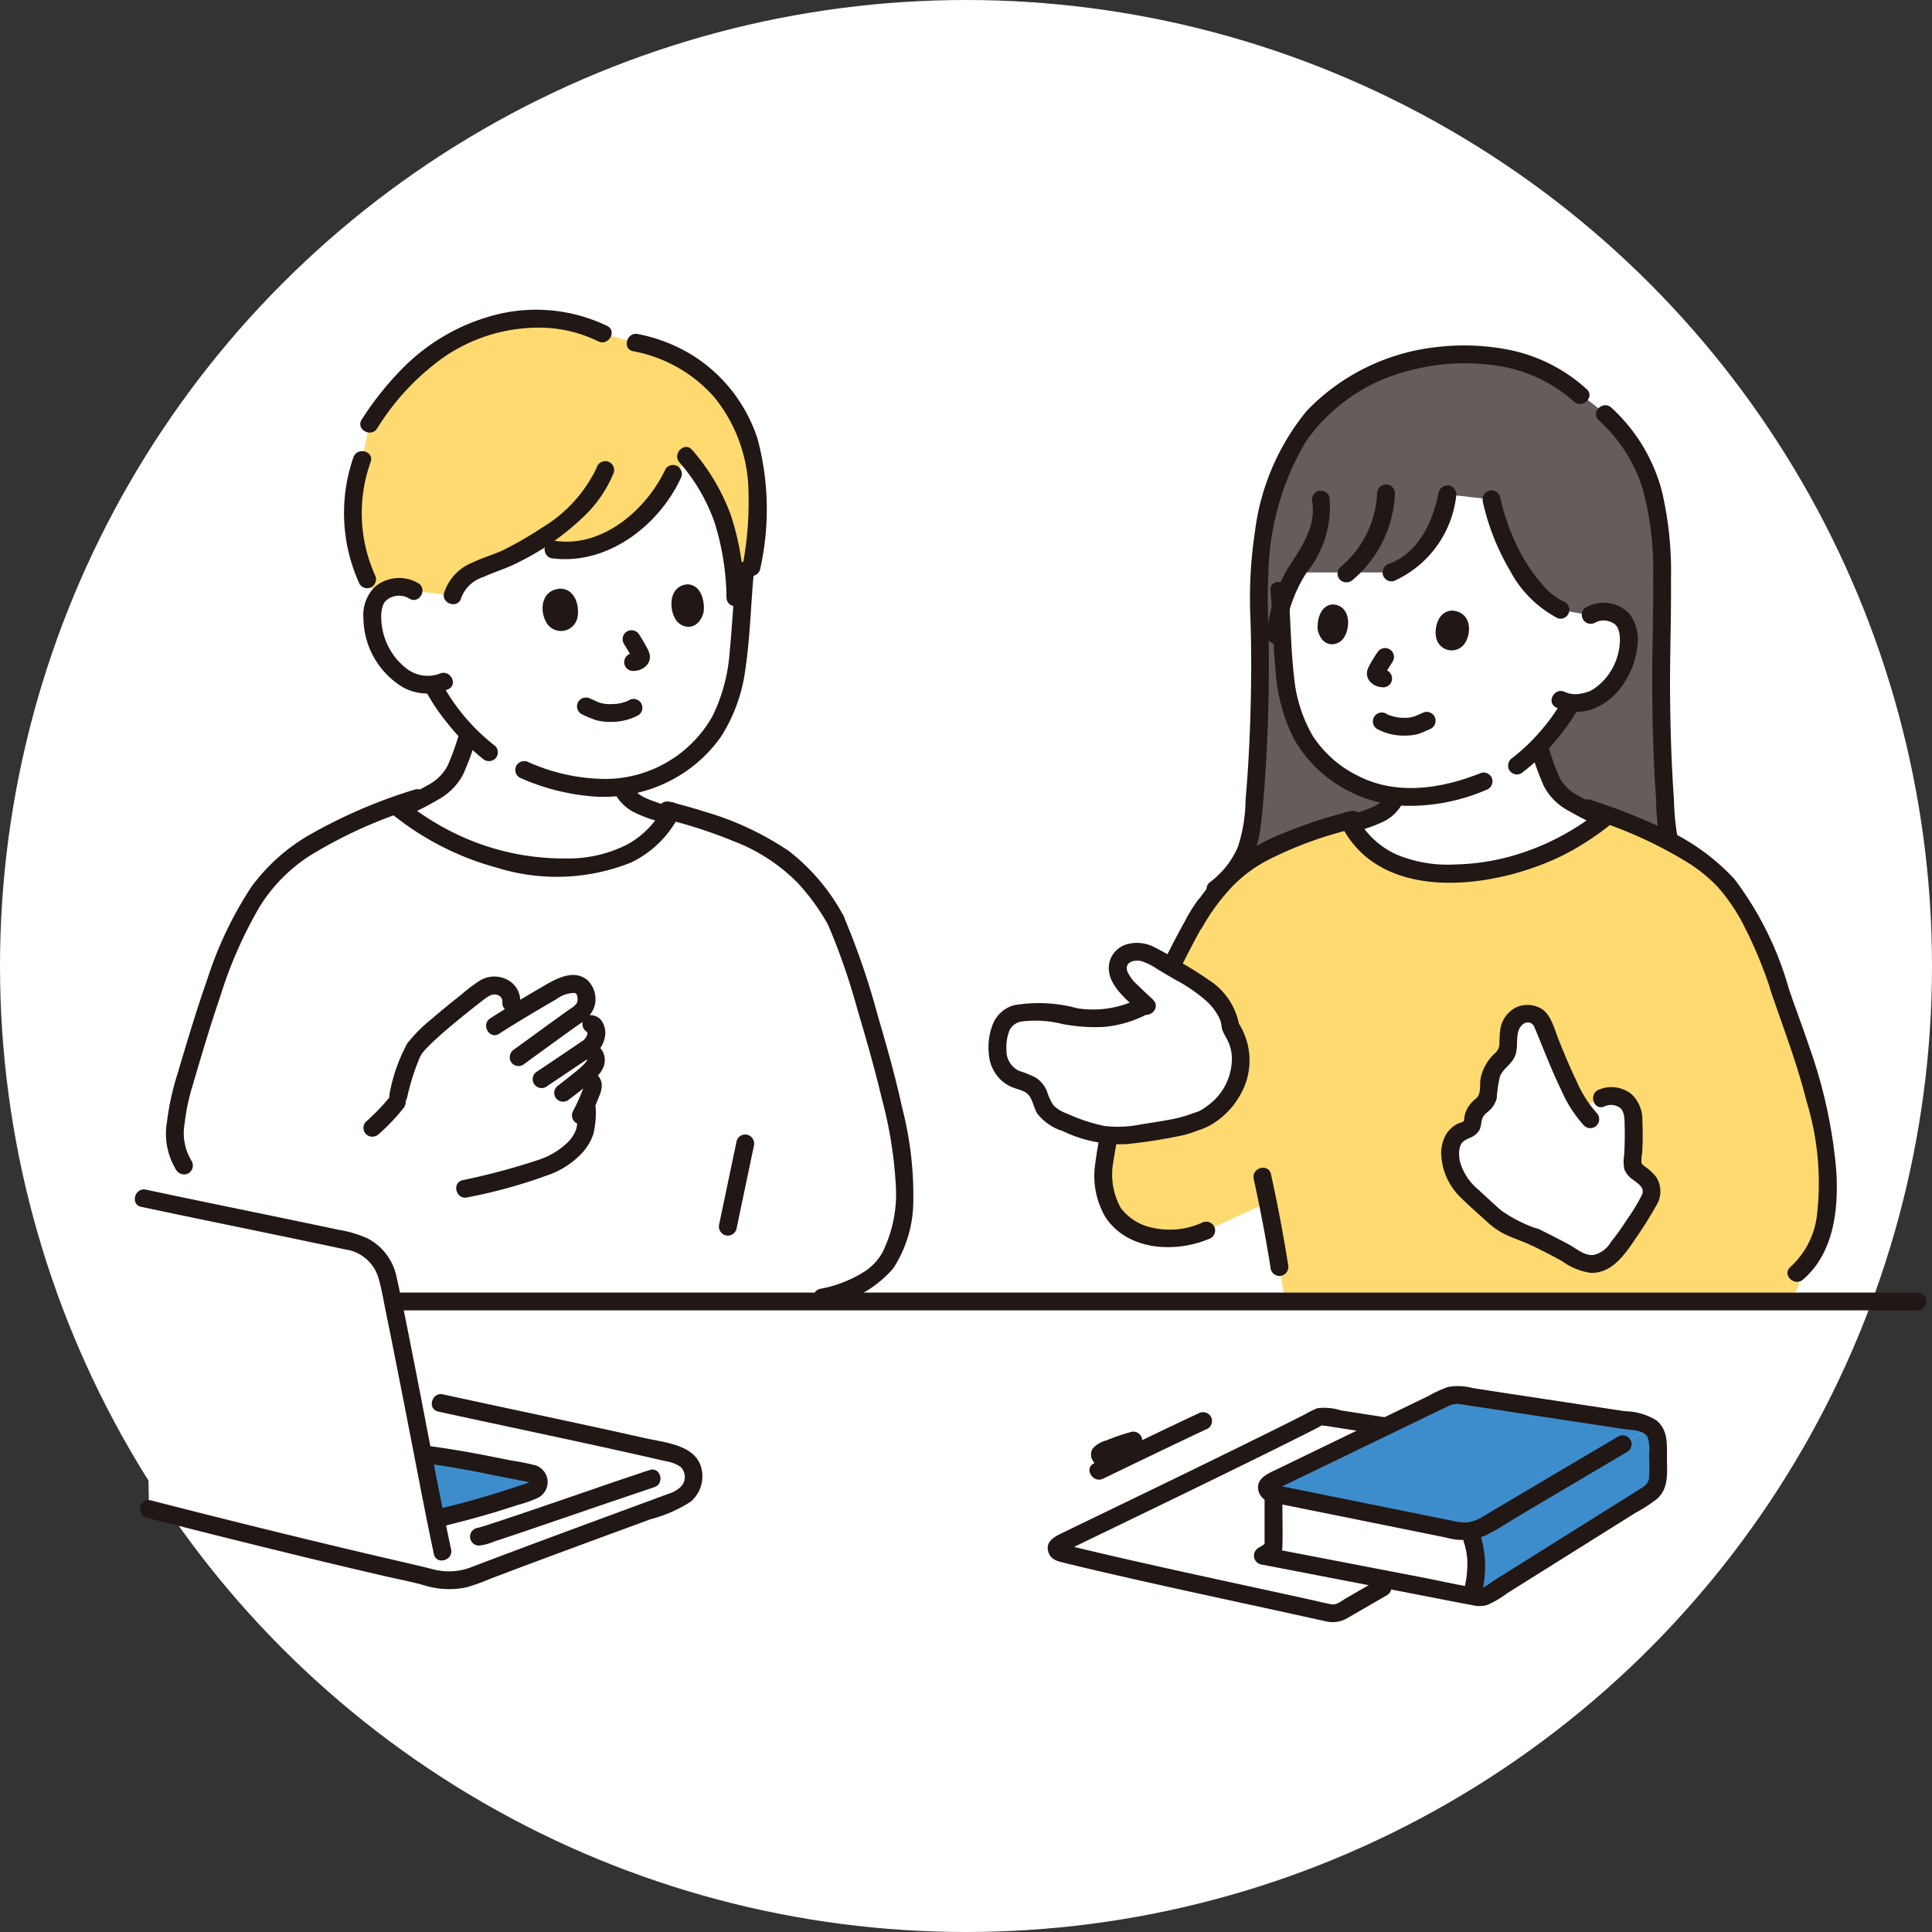 <?xml version="1.0" encoding="UTF-8"?> <svg xmlns="http://www.w3.org/2000/svg" xmlns:xlink="http://www.w3.org/1999/xlink" width="105" height="105" viewBox="0 0 105 105"><rect x="0" y="0" width="105" height="105" fill="#333333" stroke="none"/><defs><clipPath id="clip-path"><rect id="長方形_1567" data-name="長方形 1567" width="97.35" height="71.321" fill="none"></rect></clipPath></defs><g id="グループ_725" data-name="グループ 725" transform="translate(-419 -1070)"><circle id="楕円形_81" data-name="楕円形 81" cx="52.5" cy="52.5" r="52.5" transform="translate(419 1070)" fill="#fff"></circle><g id="グループ_533" data-name="グループ 533" transform="translate(426.325 1086.84)"><g id="グループ_532" data-name="グループ 532" clip-path="url(#clip-path)"><path id="パス_41566" data-name="パス 41566" d="M5.189,217.118c-1.051-.265-2.038-.516-2.925-.744l-.295-16.9c3.813.811,7.9,1.626,11.355,2.371a2.548,2.548,0,0,1,1.923,2.015c.34,1.528.816,3.923,1.3,6.4l1.57.344c4.576,1,8.9,1.887,12.632,2.759.6.192,1.114.464,1.114,1.239a1.426,1.426,0,0,1-1.108,1.357c-3.634,1.348-7.28,2.663-10.9,4.055a3.731,3.731,0,0,1-2.63,0C13.381,219.151,8.882,218.049,5.189,217.118Z" transform="translate(-1.492 -151.195)" fill="#fff"></path><path id="パス_41567" data-name="パス 41567" d="M264.623,268.31a5.374,5.374,0,0,1,0,3l-.019.1-4.318-.83-7.056-1.36.586-.363v-2.689l.061-.307c3.3.663,7.658,1.549,9.9,2a2.213,2.213,0,0,0,.419.041Z" transform="translate(-191.938 -201.515)" fill="#fff"></path><path id="パス_41568" data-name="パス 41568" d="M218.778,252.971v2.689l-.586.363,7.056,1.36-.54.368c-.9.523-1.322.765-2.29,1.324a.724.724,0,0,1-.516.08c-4.371-.973-10.33-2.215-14.714-3.294a.245.245,0,0,1-.048-.457c2.309-1.128,10.7-5.155,14.147-6.927a.244.244,0,0,1,.16-.024c1.145.182,2.3.363,3.447.542l-6.288,3.042a.317.317,0,0,0,.077.6c.051.01.1.022.155.031Z" transform="translate(-156.9 -188.313)" fill="#fff"></path><path id="パス_41569" data-name="パス 41569" d="M73.6,31.622c-.146,1.432-.229,2.862-.334,4.18-.182,2.284-.815,4.364-2.372,5.717a7.345,7.345,0,0,1-4.009,1.864l.013.035a2,2,0,0,0,1.17,1.04c.362.153.869.327,1.392.5a5.262,5.262,0,0,1-2.434,2.182,8.1,8.1,0,0,1-3.347.62,14.294,14.294,0,0,1-8.42-2.839l-.429-.338c.166-.071.325-.142.468-.212a5.531,5.531,0,0,0,2.438-1.69,5.118,5.118,0,0,0,.42-.989l.408-1.189A13.292,13.292,0,0,1,57.325,39s-.43-.623-.615-.98l-.08-.195a2.785,2.785,0,0,1-1.394-.274,3.785,3.785,0,0,1-1.48-1.641,3.528,3.528,0,0,1-.271-2.591,1.305,1.305,0,0,1,1.062-.78,1.446,1.446,0,0,1,1.051.2s-2.914-9.7,11.648-9.7c7.221,0,6.358,8.584,6.358,8.584Z" transform="translate(-40.43 -17.463)" fill="#fff"></path><path id="パス_41570" data-name="パス 41570" d="M242.6,39.1a5.318,5.318,0,0,0,1.57-1.9,5.109,5.109,0,0,0,.453-1.846,85.013,85.013,0,0,0,.363-11.2c-.173-5.251,1.2-9.059,3.352-11.144a11.643,11.643,0,0,1,7.52-2.969,9.072,9.072,0,0,1,6.489,2.127c2.658,1.761,4.181,3.97,4.483,8.036.041.556.051,1.858.066,3.648a97.091,97.091,0,0,0,.283,11.944,5.487,5.487,0,0,0,.453,1.919,5.815,5.815,0,0,0,1.8,1.867" transform="translate(-183.88 -7.61)" fill="#645d5c"></path><path id="パス_41571" data-name="パス 41571" d="M334.448,47.787a4.449,4.449,0,0,1-1.8-2.158,13.294,13.294,0,0,1-.345-2.765c-.141-1.975-.2-3.956-.212-5.935s.069-3.983.049-5.976a19.268,19.268,0,0,0-.491-4.858,9.378,9.378,0,0,0-2.752-4.547c-.46-.418-1.147.265-.685.684a8.361,8.361,0,0,1,2.42,3.827,17.106,17.106,0,0,1,.538,4.8c.022,2.007-.061,4.013-.048,6.021s.069,3.995.212,5.987a12.514,12.514,0,0,0,.443,3.22,5.732,5.732,0,0,0,2.185,2.539.487.487,0,0,0,.662-.174.5.5,0,0,0-.174-.662Z" transform="translate(-248.652 -16.235)" fill="#211715"></path><path id="パス_41572" data-name="パス 41572" d="M274.133,48a1.358,1.358,0,0,1,.99-.169,1.226,1.226,0,0,1,.984.75,3.314,3.314,0,0,1-.3,2.429,3.555,3.555,0,0,1-1.417,1.517,2.587,2.587,0,0,1-1.411.222c.41-.268-.575,1.1-.575,1.1a12.757,12.757,0,0,1-1.069,1.267q.207.607.417,1.215a4.818,4.818,0,0,0,.395.929,5.194,5.194,0,0,0,2.289,1.587c.135.066.284.132.44.2l-.4.317a13.424,13.424,0,0,1-7.907,2.667,7.61,7.61,0,0,1-3.143-.582,4.932,4.932,0,0,1-2.308-2.089c.5-.167.985-.334,1.33-.479a1.882,1.882,0,0,0,1.1-.976c0-.009.013-.034.024-.07a6.859,6.859,0,0,1-3.949-1.842,7.651,7.651,0,0,1-2.134-5.407c-.059-.941-.1-1.943-.172-2.96a8.011,8.011,0,0,1,.819-1.953h5.2a4.3,4.3,0,0,0,2.24-1.988,6.792,6.792,0,0,0,.8-2.251l2.391.272a14.17,14.17,0,0,0,.919,2.735c.621,1.186,1.708,2.823,2.831,3.267l1.62.292Z" transform="translate(-195.035 -31.402)" fill="#fff"></path><path id="パス_41573" data-name="パス 41573" d="M265.037,110.45c.752-.283,1.523-.512,2.281-.78a6.8,6.8,0,0,0,1.09-.441,2.33,2.33,0,0,0,.945-1,.5.5,0,0,0-.174-.662.488.488,0,0,0-.662.174c-.312.661-.973.833-1.621,1.057-.7.244-1.418.46-2.116.723a.5.5,0,0,0-.338.6.488.488,0,0,0,.6.338Z" transform="translate(-200.422 -81.48)" fill="#211715"></path><path id="パス_41574" data-name="パス 41574" d="M313.46,97.322a16.615,16.615,0,0,0,.685,1.875,3.175,3.175,0,0,0,1.164,1.24,17.834,17.834,0,0,0,3.088,1.444.487.487,0,0,0,.6-.338.5.5,0,0,0-.338-.6,18.349,18.349,0,0,1-2.742-1.273,2.324,2.324,0,0,1-.913-.928,13.494,13.494,0,0,1-.606-1.682c-.2-.586-1.137-.334-.934.257" transform="translate(-237.568 -73.318)" fill="#211715"></path><path id="パス_41575" data-name="パス 41575" d="M278.313,91.193a2.993,2.993,0,0,0,1.4.352,2.949,2.949,0,0,0,.723-.069,2.062,2.062,0,0,0,.344-.118q.107-.045.212-.092l.079-.036c.008,0,.14-.059.044-.019a.5.5,0,0,0,.338-.6.489.489,0,0,0-.6-.338c-.139.057-.276.118-.413.179-.009,0-.092.038-.038.017s-.026.009-.036.013c-.043.016-.086.029-.13.041s-.1.023-.144.032a.435.435,0,0,0-.067.011c.027-.01.091-.01.025,0-.1.008-.2.014-.306.013s-.2-.011-.3-.018c-.07-.005.088.015.019,0l-.073-.012q-.081-.014-.16-.032a2.456,2.456,0,0,1-.268-.078c-.017-.006-.108-.028-.035-.011s0,0-.016-.008c-.041-.02-.082-.041-.122-.064a.484.484,0,0,0-.488.836Z" transform="translate(-210.772 -68.406)" fill="#211715"></path><path id="パス_41576" data-name="パス 41576" d="M292.121,68.97c-.1-.442.07-1.426.894-1.443,1.078.1,1.037,1.3.628,1.832a.857.857,0,0,1-1.522-.389Z" transform="translate(-221.397 -51.183)" fill="#211715"></path><path id="パス_41577" data-name="パス 41577" d="M265.6,67.6c-.087-.443.071-1.43.825-1.452.987.091.944,1.3.567,1.834-.309.44-1.125.564-1.392-.383Z" transform="translate(-201.296 -50.14)" fill="#211715"></path><path id="パス_41578" data-name="パス 41578" d="M277.238,76.183c-.146.221-.291.447-.416.682a1.22,1.22,0,0,0-.13.3.667.667,0,0,0,.153.609.941.941,0,0,0,.375.247,1.207,1.207,0,0,0,.291.055l-.129-.017.043.007a.518.518,0,0,0,.373-.049.484.484,0,0,0,.174-.662.479.479,0,0,0-.289-.222c-.064-.013-.13-.019-.195-.027l.129.017a.553.553,0,0,1-.139-.035l.116.049a.477.477,0,0,1-.085-.051l.1.076a.527.527,0,0,1-.086-.085l.076.1a.131.131,0,0,1-.015-.028l.049.116a.133.133,0,0,1-.007-.031l.017.129a.278.278,0,0,1,0-.049l-.017.129a.431.431,0,0,1,.024-.085l-.049.116a3.362,3.362,0,0,1,.236-.422q.117-.191.239-.378a.484.484,0,1,0-.836-.488Z" transform="translate(-209.707 -57.565)" fill="#211715"></path><path id="パス_41579" data-name="パス 41579" d="M309.075,91.115a11.728,11.728,0,0,0,1.933-1.859,10.287,10.287,0,0,0,1.09-1.547.484.484,0,1,0-.836-.488,8.451,8.451,0,0,1-.488.761c-.16.23-.273.375-.45.59a10.791,10.791,0,0,1-1.737,1.707.5.5,0,0,0-.174.662.487.487,0,0,0,.662.174Z" transform="translate(-233.714 -65.93)" fill="#211715"></path><path id="パス_41580" data-name="パス 41580" d="M266.462,71.464c-2.141.861-4.6,1.255-6.732.145a6.143,6.143,0,0,1-2.445-2.185,7.86,7.86,0,0,1-.995-3.159c-.183-1.562-.185-3.147-.315-4.714-.051-.616-1.02-.622-.968,0,.125,1.5.139,3.019.293,4.52a9.483,9.483,0,0,0,1.016,3.613,7.283,7.283,0,0,0,6.041,3.572,10.584,10.584,0,0,0,4.361-.859.5.5,0,0,0,.338-.6A.487.487,0,0,0,266.462,71.464Z" transform="translate(-193.284 -46.301)" fill="#211715"></path><path id="パス_41581" data-name="パス 41581" d="M320.457,66.855a.97.97,0,0,1,.91-.034.643.643,0,0,1,.378.384c-.073-.145.022.076.031.111a1.427,1.427,0,0,1,.037.187,2.571,2.571,0,0,1,0,.556,3.268,3.268,0,0,1-.227.917,3.225,3.225,0,0,1-1.146,1.445,2.7,2.7,0,0,1-.24.14c-.111.057.1-.031-.043.018a2.661,2.661,0,0,1-.44.117,1.41,1.41,0,0,1-.871-.082c-.552-.287-1.042.548-.489.836a2.618,2.618,0,0,0,2.079.054,3.5,3.5,0,0,0,1.623-1.393,4.393,4.393,0,0,0,.707-1.909,2.345,2.345,0,0,0-.411-1.831,1.935,1.935,0,0,0-2.382-.352A.484.484,0,0,0,320.457,66.855Z" transform="translate(-241.115 -49.843)" fill="#211715"></path><path id="パス_41582" data-name="パス 41582" d="M302.631,41.2a12.827,12.827,0,0,0,1.465,3.72,6.179,6.179,0,0,0,2.623,2.62.487.487,0,0,0,.6-.338.5.5,0,0,0-.338-.6,3.334,3.334,0,0,1-1.12-.91,9.466,9.466,0,0,1-1.02-1.421,11.977,11.977,0,0,1-1.271-3.332.484.484,0,0,0-.934.257Z" transform="translate(-229.369 -30.773)" fill="#211715"></path><path id="パス_41583" data-name="パス 41583" d="M283.226,39.79c-.307,1.574-1.078,3.3-2.7,3.9a.5.5,0,0,0-.338.6.488.488,0,0,0,.6.338,5.788,5.788,0,0,0,3.379-4.578.5.5,0,0,0-.338-.6.488.488,0,0,0-.6.338Z" transform="translate(-212.356 -29.891)" fill="#211715"></path><path id="パス_41584" data-name="パス 41584" d="M272.217,39.708a5.529,5.529,0,0,1-2.01,4.013.488.488,0,0,0,0,.684.5.5,0,0,0,.685,0,6.477,6.477,0,0,0,2.294-4.7.484.484,0,1,0-.968,0Z" transform="translate(-204.699 -29.73)" fill="#211715"></path><path id="パス_41585" data-name="パス 41585" d="M255.16,48.556a7.843,7.843,0,0,1,1.206-3.5,5.666,5.666,0,0,0,1.252-4.108.488.488,0,0,0-.6-.338.5.5,0,0,0-.338.6c.223,1.367-.645,2.547-1.339,3.624a8.639,8.639,0,0,0-1.119,3.47.5.5,0,0,0,.338.6.487.487,0,0,0,.6-.338Z" transform="translate(-192.688 -30.768)" fill="#211715"></path><path id="パス_41586" data-name="パス 41586" d="M241.331,37.963a5.888,5.888,0,0,0,1.505-1.651,5.319,5.319,0,0,0,.72-2.194c.182-1.45.27-2.915.341-4.374q.115-2.369.108-4.743c-.006-1.551-.114-3.1-.026-4.652a14.642,14.642,0,0,1,2.039-7.147A9.717,9.717,0,0,1,251.6,9.367a11.624,11.624,0,0,1,4.618-.3,7.99,7.99,0,0,1,4.371,1.98c.464.414,1.151-.269.684-.684a8.866,8.866,0,0,0-4.071-2.105,12.629,12.629,0,0,0-4.129-.173,11.507,11.507,0,0,0-7,3.448,12.814,12.814,0,0,0-2.822,6.544A24.248,24.248,0,0,0,243,22.791c.056,1.578.054,3.161.015,4.74-.043,1.732-.129,3.464-.28,5.19a8.442,8.442,0,0,1-.409,2.507,4.727,4.727,0,0,1-1.479,1.9.5.5,0,0,0-.174.662.487.487,0,0,0,.662.174Z" transform="translate(-182.368 -6.056)" fill="#211715"></path><path id="パス_41587" data-name="パス 41587" d="M254.214,122.864a27.072,27.072,0,0,0-1.377-3.378,9.084,9.084,0,0,0-2.253-3.042,18.792,18.792,0,0,0-5.67-2.955l-.188.148-.436.343a13.424,13.424,0,0,1-7.907,2.667,7.61,7.61,0,0,1-3.143-.582,4.878,4.878,0,0,1-2.4-2.277c-.251.064-.659.169-.832.22-1.832.539-4.327,1.475-5.609,2.76a11.774,11.774,0,0,0-1.3,1.537,47.9,47.9,0,0,0-4.425,9.285,30.093,30.093,0,0,0-1.168,5.129,4.372,4.372,0,0,0,.363,2.084c.62,1.366,2.958,2.279,5.217,1.251l3.338-1.527q.356,1.751.634,3.515l.311,1.872H254.5c1.2-.707.673-1.531.673-1.531,1.359-1.141,1.782-3.061,1.69-5.173a19.369,19.369,0,0,0-.686-4.3c-.637-2.57-1.272-4-1.959-6.045" transform="translate(-164.849 -86.019)" fill="#ffda71"></path><path id="パス_41588" data-name="パス 41588" d="M223.611,247.029q-1.354-.212-2.707-.425a2.939,2.939,0,0,0-1.279-.113,5.16,5.16,0,0,0-.64.317q-1.377.7-2.764,1.378-3.29,1.622-6.593,3.215l-2.784,1.347-1.055.511c-.428.208-.956.462-.772,1.055.114.367.435.475.774.558q.543.133,1.086.262,1.1.262,2.208.513,2.335.532,4.675,1.039c1.711.374,3.423.744,5.134,1.119l1.172.259a1.577,1.577,0,0,0,1.262-.206l2.091-1.208a.484.484,0,0,0-.489-.836l-1.734,1c-.235.136-.507.382-.787.334-.36-.062-.718-.159-1.075-.238q-2.1-.461-4.2-.915c-2.872-.625-5.744-1.251-8.6-1.939l-.491-.119a1.588,1.588,0,0,0-.176-.043l-.087-.022q-.126.54.1.413a1.682,1.682,0,0,0,.377-.183l.972-.471,2.549-1.233q3.106-1.5,6.206-3.022,1.537-.755,3.068-1.523l.618-.313a1.374,1.374,0,0,1,.281-.144c-.179.038.167.054.175.056l.345.055q1.44.228,2.88.453a.5.5,0,0,0,.6-.338.488.488,0,0,0-.338-.6Z" transform="translate(-155.364 -186.795)" fill="#211715"></path><path id="パス_41589" data-name="パス 41589" d="M67.218,9.642l-.852.77c-1.085,2.359-3.769,4.525-6.493,4.116H58.225c-.345.193-.687.371-1.019.534-1.024.4-2.573.8-2.824,1.961l-2.107-.245a1.446,1.446,0,0,0-1.051-.2,1.346,1.346,0,0,0-.982.621l-.5-1.054a8.685,8.685,0,0,1-.28-6.506l.4-1.937A12.814,12.814,0,0,1,54.9,2.942q.341-.166.693-.306a8.617,8.617,0,0,1,6.949.159l1.78.489a7.921,7.921,0,0,1,5.964,4.8,13.667,13.667,0,0,1,.339,7.4h-.973q-.034-.351-.088-.7a10.58,10.58,0,0,0-2.5-5.332" transform="translate(-37.109 -1.503)" fill="#ffda71"></path><path id="パス_41590" data-name="パス 41590" d="M57.521,93.906a15.685,15.685,0,0,1-.629,1.758,2.512,2.512,0,0,1-1,1.04,19.584,19.584,0,0,1-2.927,1.359.5.5,0,0,0-.338.6.487.487,0,0,0,.6.338A18.962,18.962,0,0,0,56.5,97.462a3.353,3.353,0,0,0,1.208-1.269,16.276,16.276,0,0,0,.746-2.03C58.657,93.573,57.722,93.319,57.521,93.906Z" transform="translate(-39.873 -70.924)" fill="#211715"></path><path id="パス_41591" data-name="パス 41591" d="M112.285,107.4c-.743-.28-1.5-.509-2.253-.77-.685-.238-1.411-.433-1.745-1.14a.488.488,0,0,0-.662-.174.5.5,0,0,0-.174.662,2.457,2.457,0,0,0,1,1.058,7.139,7.139,0,0,0,1.153.466c.806.286,1.627.53,2.428.831a.488.488,0,0,0,.6-.338.5.5,0,0,0-.338-.6Z" transform="translate(-81.399 -79.774)" fill="#211715"></path><path id="パス_41592" data-name="パス 41592" d="M102.136,87.237c-.038.021-.077.04-.116.059-.066.032.007-.015.022-.009-.01,0-.055.021-.066.025a2.5,2.5,0,0,1-.3.085q-.075.017-.151.029c-.012,0-.1.015-.032.006s-.021,0-.033,0a3.275,3.275,0,0,1-.334.018c-.1,0-.205-.006-.308-.015-.083-.007.016,0,.018,0a.615.615,0,0,0-.072-.012q-.07-.013-.139-.03c-.044-.011-.087-.024-.13-.038-.011,0-.115-.044-.059-.021s-.034-.016-.042-.02c-.118-.054-.235-.112-.355-.163a.5.5,0,0,0-.662.174.489.489,0,0,0,.174.662,5.985,5.985,0,0,0,.8.335,3.014,3.014,0,0,0,.775.092,3.155,3.155,0,0,0,1.5-.349.489.489,0,0,0,.174-.662.494.494,0,0,0-.662-.174Z" transform="translate(-75.277 -66.021)" fill="#211715"></path><path id="パス_41593" data-name="パス 41593" d="M93.465,64.145c.112-.469-.049-1.519-.925-1.553-1.15.081-1.129,1.363-.7,1.939a.913.913,0,0,0,1.627-.386Z" transform="translate(-69.406 -47.442)" fill="#211715"></path><path id="パス_41594" data-name="パス 41594" d="M122.233,63.186c.1-.47-.049-1.524-.852-1.561-1.053.078-1.03,1.364-.638,1.943.321.474,1.187.621,1.489-.382" transform="translate(-91.33 -46.709)" fill="#211715"></path><path id="パス_41595" data-name="パス 41595" d="M109.59,72.678c.084.131.164.265.243.4a4.414,4.414,0,0,1,.241.444l-.049-.116a.463.463,0,0,1,.031.109l-.017-.129a.29.29,0,0,1,0,.052l.017-.129a.148.148,0,0,1-.008.032l.049-.116a.143.143,0,0,1-.016.03l.076-.1a.549.549,0,0,1-.093.089l.1-.076a.515.515,0,0,1-.092.053l.116-.049a.545.545,0,0,1-.124.031l.129-.017c-.075.01-.15.017-.224.03a.487.487,0,0,0-.289.222.484.484,0,0,0,.174.662.549.549,0,0,0,.373.049l.034-.005-.129.017a1.421,1.421,0,0,0,.3-.05.978.978,0,0,0,.385-.24.671.671,0,0,0,.177-.617,1.166,1.166,0,0,0-.131-.328c-.131-.253-.28-.5-.433-.739a.508.508,0,0,0-.289-.222.484.484,0,0,0-.547.711Z" transform="translate(-83.014 -54.536)" fill="#211715"></path><path id="パス_41596" data-name="パス 41596" d="M69.077,86.581a10.95,10.95,0,0,1-2.9-3.4.484.484,0,1,0-.836.488,10.844,10.844,0,0,0,1.1,1.625,11.984,11.984,0,0,0,1.948,1.967.5.5,0,0,0,.684,0,.487.487,0,0,0,0-.684Z" transform="translate(-49.481 -62.871)" fill="#211715"></path><path id="パス_41597" data-name="パス 41597" d="M85.692,68.247A12.015,12.015,0,0,0,89.8,69.279a7.961,7.961,0,0,0,3.86-.758A7.587,7.587,0,0,0,96.647,66a8.943,8.943,0,0,0,1.315-3.681c.264-1.763.289-3.562.467-5.335a.488.488,0,0,0-.484-.484.5.5,0,0,0-.484.484c-.15,1.49-.214,2.987-.36,4.476a9.412,9.412,0,0,1-.929,3.444,6.711,6.711,0,0,1-5.779,3.415,10.37,10.37,0,0,1-4.213-.909.5.5,0,0,0-.662.174.487.487,0,0,0,.174.662Z" transform="translate(-64.773 -42.825)" fill="#211715"></path><path id="パス_41598" data-name="パス 41598" d="M54.326,60.49a2.05,2.05,0,0,0-2.336.174,2.141,2.141,0,0,0-.647,1.742,4.442,4.442,0,0,0,2.168,3.751,2.81,2.81,0,0,0,2.448.091c.558-.277.068-1.112-.489-.836a1.882,1.882,0,0,1-1.793-.292,3.49,3.49,0,0,1-1.123-1.509,3.528,3.528,0,0,1-.239-1.091A2.64,2.64,0,0,1,52.327,62a1.665,1.665,0,0,1,.046-.206q.017-.062.039-.122-.027.058,0,0a.553.553,0,0,1,.142-.218.829.829,0,0,1,.281-.192,1.068,1.068,0,0,1,1,.062c.53.33,1.017-.507.489-.836" transform="translate(-38.915 -45.632)" fill="#211715"></path><path id="パス_41599" data-name="パス 41599" d="M110.788,6.326a7.741,7.741,0,0,1,4.43,2.517,8.33,8.33,0,0,1,1.846,5.2,18.413,18.413,0,0,1-.311,3.887.5.5,0,0,0,.338.6.488.488,0,0,0,.6-.338,14.817,14.817,0,0,0-.137-7.107,8.441,8.441,0,0,0-3.432-4.473,8.865,8.865,0,0,0-3.072-1.219c-.608-.121-.869.812-.257.934Z" transform="translate(-83.709 -4.079)" fill="#211715"></path><path id="パス_41600" data-name="パス 41600" d="M121.927,31.632a9.986,9.986,0,0,1,1.9,3.25,14.043,14.043,0,0,1,.651,4.1c.028.62,1,.624.968,0a14.853,14.853,0,0,0-.72-4.455,11.224,11.224,0,0,0-2.118-3.581c-.411-.469-1.094.218-.684.684Z" transform="translate(-92.32 -23.338)" fill="#211715"></path><path id="パス_41601" data-name="パス 41601" d="M98.616,35.059c-1.017,2.173-3.392,4.251-5.946,3.894a.5.5,0,0,0-.6.338.487.487,0,0,0,.338.6c2.991.418,5.813-1.717,7.04-4.339a.5.5,0,0,0-.174-.662.488.488,0,0,0-.662.174" transform="translate(-69.777 -26.395)" fill="#211715"></path><path id="パス_41602" data-name="パス 41602" d="M77.684,34.345A7.61,7.61,0,0,1,74.7,37.61a19.128,19.128,0,0,1-1.964,1.144c-.587.3-1.235.463-1.828.755a2.626,2.626,0,0,0-1.518,1.646c-.147.605.786.864.934.257a1.9,1.9,0,0,1,1.216-1.135c.619-.285,1.269-.469,1.875-.786A14.186,14.186,0,0,0,77.184,36.8a6.9,6.9,0,0,0,1.434-2.2.487.487,0,0,0-.338-.6.5.5,0,0,0-.6.338Z" transform="translate(-52.583 -25.762)" fill="#211715"></path><path id="パス_41603" data-name="パス 41603" d="M48.66,38.449a8.243,8.243,0,0,1-.231-6.133c.209-.588-.726-.841-.934-.257a9.229,9.229,0,0,0,.329,6.879.488.488,0,0,0,.662.174.5.5,0,0,0,.174-.662Z" transform="translate(-35.611 -24.048)" fill="#211715"></path><path id="パス_41604" data-name="パス 41604" d="M51.549,6.447a13.342,13.342,0,0,1,3.643-3.888A9.107,9.107,0,0,1,60.507.968a7.244,7.244,0,0,1,3.056.742c.555.279,1.046-.556.489-.836a8.912,8.912,0,0,0-6.083-.6A10.922,10.922,0,0,0,52.812,3.3a16.876,16.876,0,0,0-2.1,2.661C50.373,6.483,51.211,6.968,51.549,6.447Z" transform="translate(-38.378 0)" fill="#211715"></path><path id="パス_41605" data-name="パス 41605" d="M48.723,131.846a30.844,30.844,0,0,0-.876-5.173c-.683-2.672-1.125-4.1-1.706-6.02a27.921,27.921,0,0,0-1.164-3.141h0A12.489,12.489,0,0,0,42.9,114.78c-1.365-1.367-4.021-2.364-5.972-2.938-.184-.054-.617-.166-.882-.233a5.218,5.218,0,0,1-2.561,2.424,8.1,8.1,0,0,1-3.347.62,14.3,14.3,0,0,1-8.42-2.839l-.464-.366-.2-.158a20.018,20.018,0,0,0-6.037,3.147,9.676,9.676,0,0,0-2.4,3.239,58.561,58.561,0,0,0-3.058,8.711c-.342,1.207-.874,3.345,0,4.472l1.914,2.634c2.514.52,5.01,1.03,7.244,1.512a2.548,2.548,0,0,1,1.923,2.015c.081.362.169.775.263,1.224H43.224l1.04-.22c2.8-.594,3.523-1.857,3.831-2.508a8.651,8.651,0,0,0,.621-2.88c-.008-.263.019-.528.007-.791Z" transform="translate(-6.884 -84.353)" fill="#fff"></path><path id="パス_41606" data-name="パス 41606" d="M68.216,257.508c-1.136-.223-2.267-.428-3.5-.577.25,1.283.487,2.494.692,3.515l.26-.064a49.119,49.119,0,0,0,4.9-1.442.56.56,0,0,0,.453-.521.42.42,0,0,0-.343-.423c-.85-.163-1.657-.33-2.462-.488Z" transform="translate(-49.051 -194.743)" fill="#3d8dcc"></path><path id="パス_41607" data-name="パス 41607" d="M17.431,244.42c3.111.68,6.229,1.331,9.339,2.015q1.063.234,2.126.475l.975.224a1.836,1.836,0,0,1,.73.292.768.768,0,0,1,.022,1.068,1.613,1.613,0,0,1-.667.388l-1.237.457c-3.149,1.162-6.3,2.318-9.436,3.513a3.393,3.393,0,0,1-2.161.133c-.695-.18-1.4-.334-2.1-.5q-2.159-.5-4.312-1.02-4.448-1.075-8.881-2.215a.484.484,0,0,0-.257.934q4.176,1.071,8.364,2.09,2.261.549,4.527,1.075c.726.168,1.466.306,2.183.506a4.521,4.521,0,0,0,2.344.108,10.961,10.961,0,0,0,1.217-.438q.644-.246,1.289-.489,1.262-.476,2.526-.943,2.473-.916,4.949-1.824a7.478,7.478,0,0,0,2.161-.943,1.787,1.787,0,0,0,.624-1.685c-.214-1.414-2-1.532-3.107-1.781-3.65-.822-7.313-1.579-10.968-2.377-.607-.133-.867.8-.257.934Z" transform="translate(-0.935 -184.543)" fill="#211715"></path><path id="パス_41608" data-name="パス 41608" d="M17.191,217.058c-.716-3.332-1.324-6.688-1.984-10.031-.312-1.582-.619-3.168-.973-4.742a3.051,3.051,0,0,0-1.577-2.124,6.35,6.35,0,0,0-1.607-.476q-.892-.19-1.786-.376c-2.885-.6-5.775-1.187-8.658-1.8-.608-.129-.867.8-.257.934,2.5.532,5.014,1.044,7.521,1.564q1.793.372,3.583.753a2.19,2.19,0,0,1,1.779,1.508c.2.679.311,1.4.454,2.088q.256,1.243.5,2.489.547,2.763,1.081,5.529c.321,1.649.637,3.3.99,4.941.131.609,1.065.351.934-.257Z" transform="translate(0 -149.694)" fill="#211715"></path><path id="パス_41609" data-name="パス 41609" d="M64.867,259.4c.938-.227,1.87-.476,2.794-.753q.654-.2,1.3-.411a6.326,6.326,0,0,0,1.079-.384.959.959,0,0,0-.113-1.756,12.408,12.408,0,0,0-1.34-.27c-.455-.091-.909-.183-1.364-.271-1.078-.21-2.159-.394-3.249-.533a.487.487,0,0,0-.484.484.5.5,0,0,0,.484.484c1,.128,2,.306,2.992.5.492.1.983.2,1.475.294l.725.144c.132.026.267.045.4.077.173.043.044,0,.056-.013-.01.009-.034-.027,0-.031s-.178.106-.071.056a5.308,5.308,0,0,1-.541.183q-.72.245-1.448.466c-.976.3-1.962.561-2.953.8-.605.146-.349,1.081.257.934Z" transform="translate(-48.124 -193.291)" fill="#211715"></path><path id="パス_41610" data-name="パス 41610" d="M85.088,260.421c-2.823.936-5.624,1.94-8.449,2.868-.217.071-.434.143-.653.209-.062.019-.126.035-.188.055-.12.038-.054.006.018.006a.484.484,0,0,0,0,.968,2.861,2.861,0,0,0,.828-.222c.572-.185,1.141-.378,1.71-.571,1.544-.524,3.086-1.056,4.63-1.582q1.18-.4,2.363-.8C85.934,261.16,85.682,260.225,85.088,260.421Z" transform="translate(-57.111 -197.368)" fill="#211715"></path><path id="パス_41611" data-name="パス 41611" d="M367.2,150.905c.679,2.011,1.446,3.98,1.959,6.045a15.075,15.075,0,0,1,.552,6.294,4.534,4.534,0,0,1-1.431,2.706c-.474.406.214,1.088.685.685,1.685-1.445,1.94-3.829,1.811-5.91a26.765,26.765,0,0,0-1.467-6.735c-.373-1.12-.8-2.223-1.175-3.342-.2-.587-1.134-.335-.934.257Z" transform="translate(-278.302 -113.932)" fill="#211715"></path><path id="パス_41612" data-name="パス 41612" d="M221.343,149.491a4.228,4.228,0,0,1-2.682.269,2.826,2.826,0,0,1-1.728-1.081,3.776,3.776,0,0,1-.39-2.558,23.4,23.4,0,0,1,.57-2.686,30.2,30.2,0,0,1,1.264-3.866c.568-1.38,1.209-2.732,1.879-4.066.323-.643.654-1.282,1-1.91a8.742,8.742,0,0,1,.671-1.094.487.487,0,0,0-.174-.662.5.5,0,0,0-.662.174,8.3,8.3,0,0,0-.631,1.022c-.323.576-.629,1.161-.927,1.749-.736,1.45-1.428,2.924-2.051,4.425a30.757,30.757,0,0,0-1.366,4.2,22.222,22.222,0,0,0-.57,2.905,4.432,4.432,0,0,0,.565,2.886c1.23,1.842,3.866,1.95,5.716,1.131a.488.488,0,0,0,.174-.662.5.5,0,0,0-.662-.174Z" transform="translate(-163.351 -99.877)" fill="#211715"></path><path id="パス_41613" data-name="パス 41613" d="M117.919,111.324a26.005,26.005,0,0,1,3.751,1.216,9.728,9.728,0,0,1,3.509,2.3,12.059,12.059,0,0,1,1.612,2.228.484.484,0,0,0,.836-.489,11.086,11.086,0,0,0-2.964-3.509,16.242,16.242,0,0,0-4.6-2.146c-.621-.2-1.249-.37-1.882-.529a.484.484,0,0,0-.257.934Z" transform="translate(-89.116 -83.659)" fill="#211715"></path><path id="パス_41614" data-name="パス 41614" d="M72.233,110.343a4.773,4.773,0,0,1-2,2.069,7.076,7.076,0,0,1-3.339.753,13.5,13.5,0,0,1-6.32-1.518,14.764,14.764,0,0,1-2.386-1.544.5.5,0,0,0-.684,0,.487.487,0,0,0,0,.684,15.474,15.474,0,0,0,5.649,2.878,10.9,10.9,0,0,0,7.289-.274,5.68,5.68,0,0,0,2.623-2.56c.276-.556-.558-1.047-.836-.489Z" transform="translate(-43.482 -83.35)" fill="#211715"></path><path id="パス_41615" data-name="パス 41615" d="M20.571,107.644a27.983,27.983,0,0,0-5.607,2.4,10.22,10.22,0,0,0-3.278,2.908,20.537,20.537,0,0,0-2.38,5c-.6,1.7-1.109,3.425-1.623,5.149a14.331,14.331,0,0,0-.569,2.6,3.746,3.746,0,0,0,.506,2.621.5.5,0,0,0,.662.174.488.488,0,0,0,.174-.662,2.9,2.9,0,0,1-.382-2.047,11.21,11.21,0,0,1,.442-2.088c.473-1.62.956-3.239,1.5-4.837a23.414,23.414,0,0,1,2.134-4.854,8.8,8.8,0,0,1,2.83-2.836,25.206,25.206,0,0,1,5.849-2.592c.59-.192.338-1.127-.257-.934Z" transform="translate(-5.364 -81.57)" fill="#211715"></path><path id="パス_41616" data-name="パス 41616" d="M270.686,112.976c2.184,4.391,8.521,3.427,12.109,1.623a15.055,15.055,0,0,0,2.551-1.658.487.487,0,0,0,0-.684.5.5,0,0,0-.685,0,13.488,13.488,0,0,1-4.8,2.436,12.351,12.351,0,0,1-3,.43,7.241,7.241,0,0,1-3.143-.533,4.527,4.527,0,0,1-2.2-2.1C271.245,111.929,270.409,112.419,270.686,112.976Z" transform="translate(-205.127 -84.981)" fill="#211715"></path><path id="パス_41617" data-name="パス 41617" d="M297.773,169.09c-.247-.224-1.393-1.265-1.635-1.52-.782-.822-1.185-2.53-.174-3.082.2-.1.45-.138.56-.33a1,1,0,0,0,.08-.362,1.151,1.151,0,0,1,.476-.754.9.9,0,0,0,.373-.776c-.006-.163-.006-.3,0-.335a2.16,2.16,0,0,1,.632-1.323.434.434,0,0,1,.04-.033.943.943,0,0,0,.392-.7c.014-.258.036-.512.03-.6a1.437,1.437,0,0,1,.2-.745.924.924,0,0,1,.861-.447.764.764,0,0,1,.7.4,40.433,40.433,0,0,0,2.144,4.661c.462-.187.939-.386,1.131-.483a1.127,1.127,0,0,1,1.526.393,1.713,1.713,0,0,1,.2.815,19.042,19.042,0,0,1-.037,2.222.714.714,0,0,0,.014.306.516.516,0,0,0,.162.211c.174.14.342.274.505.4a.909.909,0,0,1,.229,1.169,18.6,18.6,0,0,1-2.048,3,1.447,1.447,0,0,1-1.848.283c-.739-.459-1.512-.84-2.327-1.246a7.962,7.962,0,0,1-2.148-1.077l-.047-.042Z" transform="translate(-223.872 -119.816)" fill="#fff"></path><path id="パス_41618" data-name="パス 41618" d="M312.606,183.111c.578.287,1.156.573,1.719.888a3.5,3.5,0,0,0,1.536.636c1.242.059,1.968-1.14,2.581-2.039.353-.518.686-1.053.994-1.6a1.454,1.454,0,0,0,.022-1.542,2.509,2.509,0,0,0-.6-.573c-.083-.067-.2-.157-.214-.208a2.118,2.118,0,0,1,.035-.55,16.844,16.844,0,0,0,.01-1.776,1.885,1.885,0,0,0-.614-1.444,1.764,1.764,0,0,0-1.73-.231c-.583.207-.332,1.142.257.934a.838.838,0,0,1,.9.081c.234.216.219.694.227,1.036.012.5,0,1.007-.028,1.509a2.191,2.191,0,0,0,.01.772,1.211,1.211,0,0,0,.459.562c.263.21.674.433.5.828a10.508,10.508,0,0,1-.815,1.346,14.623,14.623,0,0,1-.888,1.24,1.443,1.443,0,0,1-.935.686c-.487.048-.908-.333-1.309-.555-.533-.294-1.079-.564-1.624-.835s-1.047.558-.489.836Z" transform="translate(-236.756 -132.3)" fill="#211715"></path><path id="パス_41619" data-name="パス 41619" d="M301.8,161.939a6.434,6.434,0,0,1-1.1-1.756c-.347-.715-.649-1.45-.948-2.187-.22-.544-.4-1.344-.912-1.693a1.489,1.489,0,0,0-1.407-.094,1.59,1.59,0,0,0-.865,1.216,6.857,6.857,0,0,0-.044.717.69.69,0,0,1-.263.576,2.572,2.572,0,0,0-.749,1.294c-.089.378.055.887-.267,1.154a1.762,1.762,0,0,0-.481.568,1.573,1.573,0,0,0-.136.375c-.012.058-.023.261-.039.28-.049.06-.248.1-.31.133a1.3,1.3,0,0,0-.217.126,1.583,1.583,0,0,0-.447.48,2.026,2.026,0,0,0-.25,1.142,3.444,3.444,0,0,0,.953,2.168c.47.481.984.923,1.481,1.376a4.492,4.492,0,0,0,.789.6c.513.292,1.082.459,1.618.7a.5.5,0,0,0,.662-.174.488.488,0,0,0-.174-.662,7.751,7.751,0,0,1-2.1-1.049q-.611-.548-1.209-1.11a3.055,3.055,0,0,1-.955-1.364,1.773,1.773,0,0,1-.07-.9c.077-.33.276-.433.569-.561a1.008,1.008,0,0,0,.5-.407c.121-.215.087-.462.183-.681.086-.194.254-.282.4-.425a1.4,1.4,0,0,0,.366-.633,6.96,6.96,0,0,1,.177-1.2c.184-.416.593-.627.786-1.029.215-.447.083-.922.2-1.38.075-.3.386-.66.736-.45a.433.433,0,0,1,.15.211c.023.047.044.1.065.144.011.024.067.156.043.1.113.269.221.54.33.81.322.794.648,1.588,1.024,2.359a6.994,6.994,0,0,0,1.23,1.917.484.484,0,0,0,.685-.684Z" transform="translate(-222.358 -118.3)" fill="#211715"></path><path id="パス_41620" data-name="パス 41620" d="M324.681,110.871a23.271,23.271,0,0,1,5.6,2.5,8.318,8.318,0,0,1,1.6,1.312,10.05,10.05,0,0,1,1.43,2.126,24.516,24.516,0,0,1,1.437,3.471c.2.585,1.138.334.934-.257a17.94,17.94,0,0,0-2.9-5.774,11.9,11.9,0,0,0-4.21-2.914,32.6,32.6,0,0,0-3.628-1.4c-.594-.193-.848.742-.257.934Z" transform="translate(-245.84 -83.308)" fill="#211715"></path><path id="パス_41621" data-name="パス 41621" d="M251.195,193.259q.54,2.443.932,4.914a.488.488,0,0,0,.6.338.5.5,0,0,0,.338-.6q-.391-2.471-.932-4.914c-.135-.608-1.068-.351-.934.257" transform="translate(-190.385 -146.024)" fill="#211715"></path><path id="パス_41622" data-name="パス 41622" d="M58.457,221.625h82.379a.484.484,0,0,0,0-.968H58.457a.484.484,0,0,0,0,.968" transform="translate(-43.953 -167.249)" fill="#211715"></path><path id="パス_41623" data-name="パス 41623" d="M153.074,156.472a6.093,6.093,0,0,0,3.717-2.053,6.746,6.746,0,0,0,1.084-3.544,19.1,19.1,0,0,0-.614-5.215c-.359-1.652-.82-3.285-1.3-4.906a40.808,40.808,0,0,0-1.889-5.506.488.488,0,0,0-.662-.174.5.5,0,0,0-.174.662,35.483,35.483,0,0,1,1.6,4.613c.476,1.591.933,3.193,1.319,4.808a23.085,23.085,0,0,1,.768,4.725,7.161,7.161,0,0,1-.735,3.7,3,3,0,0,1-.925.992,6.727,6.727,0,0,1-2.446.965c-.608.132-.351,1.066.257.934Z" transform="translate(-115.565 -102.334)" fill="#211715"></path><path id="パス_41624" data-name="パス 41624" d="M132.134,185.523l-.948,4.523a.5.5,0,0,0,.338.6.489.489,0,0,0,.6-.338l.948-4.523a.5.5,0,0,0-.338-.6.489.489,0,0,0-.6.338" transform="translate(-99.425 -140.35)" fill="#211715"></path><path id="パス_41625" data-name="パス 41625" d="M309.885,253.94a1.119,1.119,0,0,0,.041-.3q0-.923,0-1.846a1.118,1.118,0,0,0-.371-.833c-2.046,1.2-6.721,3.972-9.066,5.353a2.135,2.135,0,0,1-.807.277l.149.422a5.453,5.453,0,0,1-.027,3.105l.279.053a.8.8,0,0,0,.575-.108q4.371-2.74,8.743-5.478a1.116,1.116,0,0,0,.483-.646Z" transform="translate(-227.148 -190.218)" fill="#3d8dcc"></path><path id="パス_41626" data-name="パス 41626" d="M254.23,248.517a.311.311,0,0,1,.152-.154l9.61-4.65a1.121,1.121,0,0,1,.656-.1l9.859,1.5a1.108,1.108,0,0,1,.576.271c-2.046,1.2-6.72,3.972-9.065,5.352a2.136,2.136,0,0,1-1.5.253c-2.276-.457-6.731-1.363-10.056-2.029a.318.318,0,0,1-.228-.442Z" transform="translate(-192.675 -184.64)" fill="#3d8dcc"></path><path id="パス_41627" data-name="パス 41627" d="M201.836,147.054q-.411-.381-.815-.769c-.466-.446-.965-1.084-.69-1.668a1.076,1.076,0,0,1,1.123-.511,3.153,3.153,0,0,1,1.2.525c.763.47,1.562.886,2.288,1.411a3.253,3.253,0,0,1,1.451,2.159,3.5,3.5,0,0,1,.542,1.481,3.669,3.669,0,0,1-2.023,3.507l-1.04.373c-.656.146-1.666.307-2.331.407a8.678,8.678,0,0,1-1.674.127,8.026,8.026,0,0,1-2.472-.719,2.306,2.306,0,0,1-1.077-.707c-.256-.367-.29-.874-.611-1.187a3.1,3.1,0,0,0-1.014-.471,1.626,1.626,0,0,1-.97-1.5,3.854,3.854,0,0,1,.074-.911,1.51,1.51,0,0,1,.441-.859,2.533,2.533,0,0,1,1.851-.359c.7.078,1.538.228,2.235.31a5.675,5.675,0,0,0,3.283-.608" transform="translate(-146.834 -109.219)" fill="#fff"></path><path id="パス_41628" data-name="パス 41628" d="M200.65,145.207c-.273-.254-.548-.508-.815-.769a2.367,2.367,0,0,1-.567-.726c-.228-.54.35-.713.776-.592a3.456,3.456,0,0,1,.838.424c.319.195.642.382.965.571a8.583,8.583,0,0,1,1.754,1.212,3.341,3.341,0,0,1,.543.684,1.848,1.848,0,0,1,.18.391c.048.157.039.331.1.48.106.263.278.49.371.764a2.233,2.233,0,0,1,.135.721,3.161,3.161,0,0,1-1.342,2.614,3.383,3.383,0,0,1-.388.258c-.148.067-.31.111-.463.166a6.591,6.591,0,0,1-1.022.289c-.581.111-1.166.2-1.751.292a6.259,6.259,0,0,1-1.939.085,9.28,9.28,0,0,1-2.056-.677,1.977,1.977,0,0,1-.717-.427,2.773,2.773,0,0,1-.373-.785,1.616,1.616,0,0,0-.6-.737,5.869,5.869,0,0,0-.9-.368,1.19,1.19,0,0,1-.7-1.128,2.489,2.489,0,0,1,.178-1.107.885.885,0,0,1,.671-.454,6.031,6.031,0,0,1,2.18.135,9.3,9.3,0,0,0,2.3.16,6.423,6.423,0,0,0,2.312-.684c.555-.285.065-1.12-.489-.836a5.486,5.486,0,0,1-3.3.509,7.979,7.979,0,0,0-3.444-.167,1.755,1.755,0,0,0-1.125.973,3.463,3.463,0,0,0-.232,1.766,2.156,2.156,0,0,0,.61,1.287,2.027,2.027,0,0,0,.578.4c.256.115.548.167.791.307.391.225.42.825.66,1.177a2.838,2.838,0,0,0,1.366.929,7.164,7.164,0,0,0,3.491.708,28.061,28.061,0,0,0,3.086-.489,5.632,5.632,0,0,0,.733-.24,3.8,3.8,0,0,0,.722-.3,4.36,4.36,0,0,0,1.939-2.361,3.749,3.749,0,0,0-.426-3.206l.066.244a3.688,3.688,0,0,0-1.69-2.577,17.47,17.47,0,0,0-1.517-.953,15.439,15.439,0,0,0-1.44-.828,2.05,2.05,0,0,0-1.481-.149,1.367,1.367,0,0,0-.957,1.047c-.193,1.124.985,1.988,1.7,2.655.456.424,1.142-.259.684-.684Z" transform="translate(-145.305 -107.714)" fill="#211715"></path><path id="パス_41629" data-name="パス 41629" d="M271.074,244.378c-2.435,1.43-4.861,2.877-7.294,4.31a2.084,2.084,0,0,1-.968.36,3.358,3.358,0,0,1-.837-.112l-1.68-.339-4.022-.814-2.15-.434-.943-.19-.547-.11a1.605,1.605,0,0,0-.179-.036q-.154-.051-.041.018a.161.161,0,0,1,.027.207c.021.046-.146.06.026.016a1.118,1.118,0,0,0,.188-.091l.325-.157.761-.368,1.657-.8,6.017-2.912.423-.2a1.053,1.053,0,0,1,.7-.1c.837.124,1.673.254,2.51.381l4.519.686,1.83.278c.418.063,1.079.029,1.292.474a2.4,2.4,0,0,1,.062.971,8.791,8.791,0,0,1,0,1.242c-.049.332-.327.468-.585.631l-1.118.7-4.371,2.739-2.236,1.4c-.246.154-.674.516-.928.5.035,0-.032-.007-.042-.008-1.009-.151-2.013-.388-3.015-.581l-8.4-1.619-.17-.033.116.885.411-.255a.7.7,0,0,0,.414-.643c.023-.856,0-1.716,0-2.572a.484.484,0,0,0-.968,0v2.689l.24-.418-.585.363a.49.49,0,0,0,.116.885l8.03,1.547c1.167.225,2.334.458,3.5.675a1.6,1.6,0,0,0,.764,0,4.945,4.945,0,0,0,1.11-.643l1.22-.765,4.676-2.93,1.118-.7a7.99,7.99,0,0,0,1.154-.753c.643-.583.525-1.437.525-2.222,0-.75.063-1.513-.579-2.038a3.365,3.365,0,0,0-1.711-.491l-4.35-.661-2.634-.4-1.291-.2a3.145,3.145,0,0,0-1.329-.06,6.943,6.943,0,0,0-1.084.5l-1.322.639-3.408,1.649-3.451,1.67c-.522.252-1.258.533-1.018,1.266a.873.873,0,0,0,.746.56l1.1.222q4.164.838,8.327,1.682a3.225,3.225,0,0,0,2.138-.115c.646-.308,1.256-.728,1.871-1.092q2.008-1.188,4.015-2.376.909-.537,1.819-1.072a.484.484,0,0,0-.489-.836Z" transform="translate(-190.456 -183.144)" fill="#211715"></path><path id="パス_41630" data-name="パス 41630" d="M298.3,274.565a3.678,3.678,0,0,1,.2,1.468c0,.116-.013.233-.024.348-.006.064-.013.129-.022.193.013-.095-.014.088-.017.1-.035.213-.08.423-.133.632a.484.484,0,1,0,.934.257,5.771,5.771,0,0,0,0-3.261.484.484,0,0,0-.934.257Z" transform="translate(-226.085 -207.642)" fill="#211715"></path><path id="パス_41631" data-name="パス 41631" d="M215.1,251.14c1.894-.908,3.78-1.831,5.685-2.718a.488.488,0,0,0,.174-.662.5.5,0,0,0-.662-.174c-1.9.886-3.791,1.81-5.685,2.718-.562.269-.071,1.1.489.836Z" transform="translate(-162.478 -187.616)" fill="#211715"></path><path id="パス_41632" data-name="パス 41632" d="M215.776,253.17l-.087-.113-.055-.071c-.041-.053.043.071.014.016-.05-.092-.025-.038-.028.144,0,.147.021.192-.081.272-.067.052,0,.008.013,0l.052-.024.121-.054.061-.026c.1-.045-.069.028-.009,0,.087-.036.175-.072.263-.106a11.451,11.451,0,0,1,1.095-.359.484.484,0,0,0-.257-.934,11.3,11.3,0,0,0-1.342.459,1.463,1.463,0,0,0-.747.456.619.619,0,0,0,.015.644c.082.132.194.253.289.377a.483.483,0,0,0,.342.142.492.492,0,0,0,.342-.142.487.487,0,0,0,.142-.342.569.569,0,0,0-.142-.342Z" transform="translate(-162.737 -190.93)" fill="#211715"></path><path id="パス_41633" data-name="パス 41633" d="M244.92,112.519a25.2,25.2,0,0,0-3.732,1.23,9.843,9.843,0,0,0-3.545,2.358,12.456,12.456,0,0,0-1.616,2.233.484.484,0,0,0,.836.489,11.338,11.338,0,0,1,1.65-2.236,7.476,7.476,0,0,1,1.962-1.441,20.822,20.822,0,0,1,4.7-1.7.484.484,0,0,0-.257-.934Z" transform="translate(-178.848 -85.272)" fill="#211715"></path><path id="パス_41634" data-name="パス 41634" d="M58.114,156.322a12.573,12.573,0,0,1,.713-2.253c.029-.054.061-.106.091-.159.013-.023.086-.12.018-.031.063-.082.133-.158.2-.234.181-.194.374-.377.569-.556.462-.423.943-.824,1.429-1.219q.324-.263.652-.522l.265-.208.134-.1a2.662,2.662,0,0,1,.429-.3c.329-.161.737,0,.686.4a.487.487,0,0,0,.484.484.5.5,0,0,0,.484-.484,1.288,1.288,0,0,0-.628-1.225,1.519,1.519,0,0,0-1.55,0,8.653,8.653,0,0,0-1.031.778c-.541.427-1.077.862-1.6,1.314a8.256,8.256,0,0,0-1.324,1.326,9.063,9.063,0,0,0-.96,2.727.484.484,0,0,0,.934.257Z" transform="translate(-43.323 -113.47)" fill="#211715"></path><path id="パス_41635" data-name="パス 41635" d="M90.107,162.247l1.341-.9.867-.583a3.5,3.5,0,0,0,.541-.395,1.526,1.526,0,0,0,.461-1.036,1.179,1.179,0,0,0-.154-.589.682.682,0,0,0-.364-.328c-.037-.014-.074-.026-.111-.039a.487.487,0,0,0-.6.338.5.5,0,0,0,.338.6l.111.039-.214-.124c-.058-.073,0,0,0,.008l.019.037q-.028-.071-.012-.022s.033.107.013.032,0,.047,0,.053c0,.023-.011.095.007-.01,0,.026-.01.053-.017.079s-.018.052-.024.078c.021-.09,0,.007-.019.035s-.1.15-.041.076c-.039.05-.087.09-.13.137s.1-.065.028-.02c-.162.1-.32.215-.479.322l-1.634,1.1-.423.284a.484.484,0,0,0,.488.836Z" transform="translate(-67.744 -120.026)" fill="#211715"></path><path id="パス_41636" data-name="パス 41636" d="M79.606,152.524c.685-.441,1.385-.861,2.085-1.277.339-.2.679-.4,1.022-.6a1.692,1.692,0,0,1,.94-.337c.117.01.136.029.182.135a.721.721,0,0,1,.016.333c-.053.211-.315.344-.514.486q-.883.632-1.76,1.271l-1.166.848a.5.5,0,0,0-.174.662.488.488,0,0,0,.662.174c1.027-.749,2.054-1.5,3.089-2.235a1.681,1.681,0,0,0,.809-1,1.429,1.429,0,0,0-.39-1.362c-.807-.692-1.889.02-2.631.454-.9.523-1.788,1.054-2.66,1.616-.522.336-.037,1.175.489.836Z" transform="translate(-59.798 -113.186)" fill="#211715"></path><path id="パス_41637" data-name="パス 41637" d="M95.951,165.975a.616.616,0,0,1,.037.069c-.025-.06-.029-.064-.013-.015s.009.044,0,0-.007-.043-.005,0,0,.041.007-.038c0,.019-.009.038-.015.057-.019.086.053-.088,0-.008l-.059.1c-.047.076.07-.082.01-.012-.027.031-.053.062-.081.092a5.056,5.056,0,0,1-.444.4c-.189.158-.382.312-.577.463l-.061.047h0l-.127.1-.2.154a.528.528,0,0,0-.222.289.494.494,0,0,0,.049.373.489.489,0,0,0,.662.174c.421-.317.841-.638,1.243-.979a3.4,3.4,0,0,0,.446-.427,1.426,1.426,0,0,0,.3-.533,1.037,1.037,0,0,0-.118-.79.484.484,0,0,0-.836.488Z" transform="translate(-71.388 -125.249)" fill="#211715"></path><path id="パス_41638" data-name="パス 41638" d="M98.884,171.926c.019.01.085.057.02,0s.028.047-.035-.038,0,0,0,.005-.045-.121-.027-.057-.012-.065-.007-.068,0,.045,0,.051-.008.078,0-.014,0-.027,0-.006a2.851,2.851,0,0,1-.148.412l-.046.115-.03.073c-.025.06.037-.087.011-.027-.039.09-.078.181-.119.27-.081.178-.166.354-.258.526a.484.484,0,0,0,.836.488,11.7,11.7,0,0,0,.583-1.3,1.619,1.619,0,0,0,.137-.54.8.8,0,0,0-.43-.734.484.484,0,1,0-.488.836Z" transform="translate(-74.42 -129.633)" fill="#211715"></path><path id="パス_41639" data-name="パス 41639" d="M78.789,177.855a4.009,4.009,0,0,1-.087,1.106,1.849,1.849,0,0,1-.455.726,4.173,4.173,0,0,1-1.588.957,36.54,36.54,0,0,1-4.136,1.109c-.606.143-.35,1.076.257.934a27.828,27.828,0,0,0,4.557-1.276,4.565,4.565,0,0,0,1.767-1.234,2.847,2.847,0,0,0,.532-.959,4.906,4.906,0,0,0,.122-1.363.484.484,0,0,0-.968,0Z" transform="translate(-54.707 -134.452)" fill="#211715"></path><path id="パス_41640" data-name="パス 41640" d="M52.17,178.149a10.691,10.691,0,0,0,1.329-1.392.526.526,0,0,0,.142-.342.492.492,0,0,0-.142-.342.487.487,0,0,0-.342-.142.468.468,0,0,0-.342.142,10.693,10.693,0,0,1-1.329,1.392.487.487,0,0,0,0,.684A.5.5,0,0,0,52.17,178.149Z" transform="translate(-38.917 -133.348)" fill="#211715"></path></g></g></g></svg> 